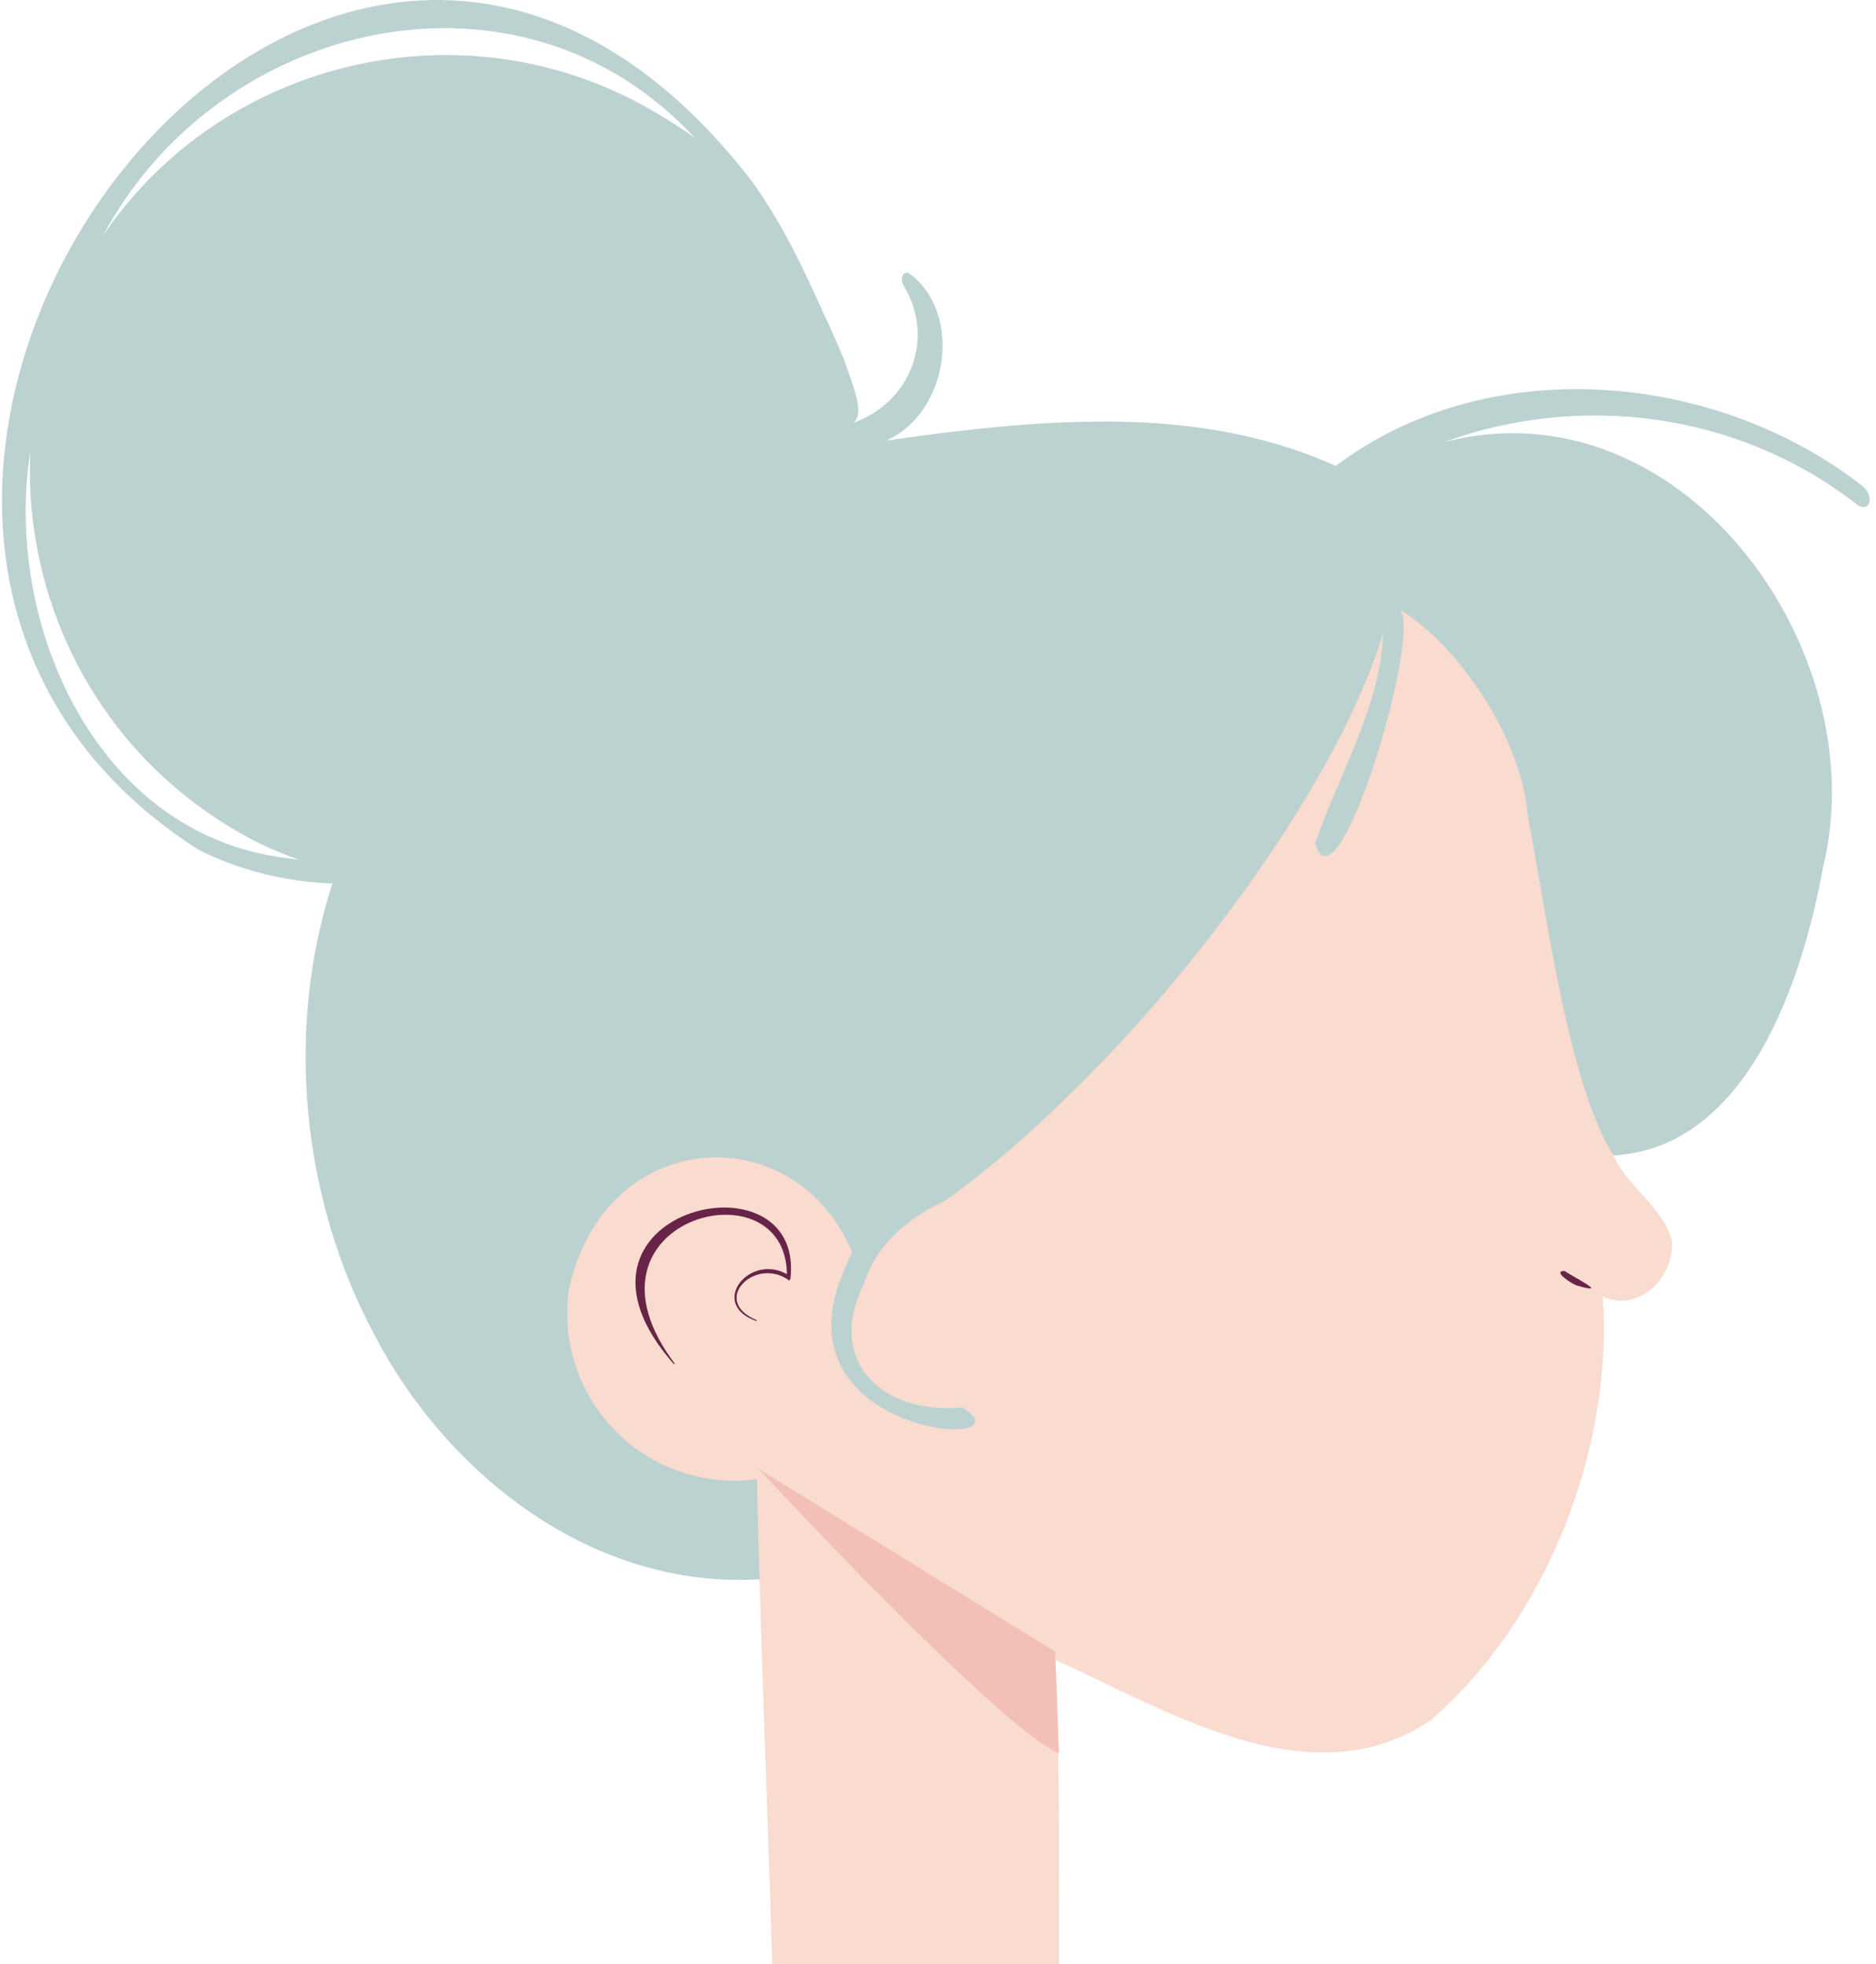 <svg width="147.31px" height="154.225px" viewBox="-0.155 0 147.31 154.225" fill="none" xmlns="http://www.w3.org/2000/svg"><g id="Profile Head Adult/Senior 1"><path id="Fill 1" fill-rule="evenodd" clip-rule="evenodd" d="M52.136 115.094C52.076 115.074 52.026 115.054 51.966 115.024C52.196 115.144 52.436 115.244 52.676 115.334C52.496 115.264 52.316 115.184 52.136 115.094V115.094ZM53.686 115.674C53.636 115.664 53.586 115.654 53.546 115.644C53.626 115.674 53.716 115.704 53.796 115.714C53.756 115.704 53.716 115.694 53.686 115.674V115.674ZM54.956 116.004H54.916C55.116 116.044 55.316 116.084 55.526 116.104C55.336 116.074 55.146 116.044 54.956 116.004V116.004ZM57.396 116.244C57.018 116.246 56.643 116.231 56.266 116.194C56.666 116.244 57.066 116.254 57.466 116.254C57.446 116.254 57.416 116.254 57.396 116.244V116.244ZM58.636 116.204C58.606 116.214 58.586 116.214 58.566 116.214C58.616 116.214 58.666 116.214 58.726 116.204H58.636ZM59.756 121.864C59.756 121.834 59.655 116.101 59.656 116.074C59.402 116.127 59.166 116.153 58.916 116.184C59.036 116.174 59.156 116.164 59.276 116.144C59.295 118.004 59.418 122.105 59.486 123.994C59.586 123.984 59.686 123.984 59.786 123.974L59.756 121.864ZM118.386 58.624C118.646 59.454 118.876 60.324 119.166 61.154C118.936 60.274 118.686 59.434 118.386 58.624V58.624ZM119.866 64.314C119.856 64.244 119.846 64.174 119.816 64.104C119.816 64.134 119.816 64.154 119.826 64.164C119.846 64.274 119.876 64.374 119.896 64.474C119.886 64.424 119.876 64.364 119.866 64.314V64.314ZM121.356 72.914C121.053 71.191 120.809 69.372 120.476 67.634C120.894 70.331 121.27 73.072 121.886 75.784C121.696 74.854 121.526 73.894 121.356 72.914V72.914ZM120.406 67.164C120.396 67.154 120.396 67.154 120.396 67.144C120.427 67.284 120.446 67.414 120.467 67.544C120.446 67.414 120.427 67.294 120.406 67.164V67.164ZM122.126 76.904C122.346 77.874 122.566 78.814 122.786 79.704C122.556 78.774 122.336 77.844 122.126 76.904V76.904ZM125.376 88.514C124.416 85.674 123.566 82.784 122.826 79.854C124.404 85.369 124.759 88.408 126.536 90.724C126.096 90.014 125.706 89.274 125.376 88.514V88.514Z" fill="#672348"/><path id="Fill 3" fill-rule="evenodd" clip-rule="evenodd" d="M7.946 18.474C17.081 1.443 40.72 -3.987 54.396 10.824C53.456 10.144 52.456 9.484 51.376 8.864C36.571 0.041 17.429 4.513 7.946 18.474ZM2.226 35.454C1.898 42.572 3.907 49.671 7.926 55.514C10.143 58.768 12.912 61.537 16.156 63.804C18.361 65.337 20.767 66.638 23.316 67.494C22.946 67.454 22.586 67.414 22.216 67.354C7.398 65.487 0.103 48.966 2.226 35.454ZM104.736 36.584C100.067 34.468 95.024 33.473 89.916 33.184C89.906 33.194 89.906 33.194 89.896 33.184C83.197 32.818 76.18 33.626 69.426 34.594C74.369 32.438 75.505 24.475 71.166 21.413C70.585 21.39 70.603 21.967 70.756 22.354C73.332 26.479 71.385 31.58 66.856 33.194C67.779 32.492 66.844 30.312 66.126 28.254C65.681 27.168 65.212 26.072 64.716 25.034C64.718 25.02 64.709 25.004 64.696 24.994C63.007 21.237 61.332 17.644 58.936 14.294C24.897 -29.963 -25.727 40.27 15.356 66.674V66.684C18.631 68.336 22.281 69.249 25.946 69.364C22.221 80.865 23.521 94.074 29.196 104.714C35.008 115.922 46.512 124.79 59.486 123.994C59.418 122.094 79.753 121.904 79.735 120.034C76.988 120.396 119.066 77.507 126.536 90.724C137.115 90.118 141.405 76.867 142.996 68.094C147.189 50.986 131.825 29.852 113.196 34.724C123.938 30.807 136.217 32.345 145.506 39.494C146.553 40.438 147.195 39.069 146.066 38.134C134.279 28.989 116.498 27.69 104.736 36.584Z" fill="#BCD2D0"/><path id="10:98911" fill-rule="evenodd" clip-rule="evenodd" d="M48.936 112.814C49.019 112.892 49.129 112.982 49.226 113.044C49.126 112.954 49.026 112.884 48.936 112.814" fill="#F9DBCF"/><path id="10:98912" fill-rule="evenodd" clip-rule="evenodd" d="M51.696 114.514C51.886 114.604 52.096 114.684 52.296 114.754C52.104 114.67 51.885 114.601 51.696 114.514V114.514ZM52.536 114.854C52.696 114.914 52.856 114.974 53.026 115.014C52.867 114.959 52.698 114.896 52.536 114.854V114.854ZM53.856 115.254C53.946 115.294 54.046 115.314 54.136 115.324C54.044 115.307 53.949 115.271 53.856 115.254V115.254ZM54.516 115.424C54.706 115.464 54.896 115.494 55.086 115.524C54.846 115.484 54.596 115.434 54.356 115.384C54.406 115.394 54.466 115.414 54.516 115.424V115.424ZM55.826 115.614C56.026 115.644 56.226 115.654 56.426 115.664C56.416 115.664 56.406 115.664 56.396 115.654C56.206 115.644 56.016 115.634 55.826 115.614V115.614ZM61.336 114.974L61.476 115.074C61.446 115.034 61.406 115.004 61.376 114.964C61.366 114.964 61.346 114.974 61.336 114.974V114.974ZM82.826 129.744C82.782 129.726 82.731 129.694 82.686 129.684L82.696 129.964H82.706C83.426 130.314 84.146 130.664 84.866 131.004L82.826 129.744Z" fill="#F9DBCF"/><path id="10:98920" fill-rule="evenodd" clip-rule="evenodd" d="M82.706 129.964H82.696L82.686 129.684C82.845 129.709 84.721 130.939 84.866 131.004C84.146 130.664 83.426 130.314 82.706 129.964V129.964ZM61.336 114.974C61.346 114.974 61.366 114.964 61.376 114.964C61.406 115.004 61.446 115.034 61.476 115.074L61.336 114.974ZM55.826 115.614C56.016 115.634 56.206 115.644 56.396 115.654C56.406 115.664 56.416 115.664 56.426 115.664C56.226 115.654 56.026 115.644 55.826 115.614V115.614ZM54.516 115.424C54.466 115.414 54.406 115.394 54.356 115.384C54.596 115.434 54.846 115.484 55.086 115.524C54.896 115.494 54.706 115.464 54.516 115.424V115.424ZM53.856 115.254C53.949 115.272 54.044 115.307 54.136 115.324C54.046 115.314 53.946 115.294 53.856 115.254V115.254ZM52.536 114.854C52.698 114.897 52.867 114.959 53.026 115.014C52.856 114.974 52.696 114.914 52.536 114.854V114.854ZM51.696 114.514C51.885 114.602 52.104 114.671 52.296 114.754C52.096 114.684 51.886 114.604 51.696 114.514V114.514ZM49.076 112.934C49.026 112.894 48.976 112.854 48.936 112.814C49.026 112.884 49.126 112.954 49.226 113.044C49.176 113.014 49.126 112.974 49.076 112.934V112.934ZM131.136 97.494C130.536 94.826 127.631 93.228 126.536 90.724C122.915 84.827 121.361 71.986 119.826 64.164C119.378 58.015 114.448 50.756 109.766 47.854C111.554 49.64 104.85 72.183 103.116 66.214C104.959 60.786 108.257 55.553 108.456 49.684C107.077 54.376 103.977 60.518 99.706 66.854C94.988 73.843 89.477 80.501 83.396 86.374C80.445 89.233 77.353 91.927 74.006 94.314C71.302 95.526 68.654 97.686 67.706 100.734C64.607 106.942 69.206 111.119 75.426 110.504C81.11 114.091 60.385 112.79 66.146 99.704C66.329 99.235 66.532 98.765 66.766 98.324C62.281 87.625 47.361 88.319 44.526 101.214C44.193 103.485 44.455 105.84 45.316 107.974C45.316 107.984 45.326 107.994 45.326 107.994C45.421 108.272 45.532 108.51 45.666 108.774C45.862 109.211 46.121 109.666 46.376 110.084C46.511 110.288 46.65 110.518 46.806 110.704C46.806 110.704 46.806 110.714 46.816 110.714C46.816 110.724 46.816 110.724 46.826 110.734C46.831 110.776 46.883 110.817 46.906 110.854C46.906 110.864 46.916 110.864 46.916 110.874L46.956 110.914C46.956 110.924 46.956 110.924 46.966 110.934C47.035 111.021 47.101 111.128 47.186 111.214C47.191 111.229 47.201 111.239 47.206 111.254C47.216 111.264 47.226 111.284 47.246 111.294C48.067 112.347 49.076 113.274 50.186 114.024C50.229 114.039 50.248 114.075 50.296 114.094C50.577 114.288 50.875 114.471 51.186 114.634C51.196 114.644 51.206 114.654 51.226 114.654C53.654 115.988 56.533 116.518 59.276 116.134C59.523 127.312 60.154 143.023 60.486 154.204H82.996C83.009 149.057 83.061 135.248 82.706 130.324C91.502 134.287 102.872 141.466 112.246 135.014C121.331 127.127 126.544 113.625 125.696 101.784C128.511 103.112 131.305 100.293 131.136 97.494V97.494Z" fill="#F9DBCF"/><path id="10:98930" fill-rule="evenodd" clip-rule="evenodd" d="M61.476 115.074L61.336 114.974C61.346 114.974 61.366 114.964 61.376 114.964C61.406 115.004 61.446 115.034 61.476 115.074" fill="#F9DBCF"/><path id="10:98931" fill-rule="evenodd" clip-rule="evenodd" d="M61.476 115.074L61.336 114.974C61.346 114.974 61.366 114.964 61.376 114.964C61.406 115.004 61.446 115.034 61.476 115.074" fill="#F9DBCF"/><path id="10:98932" fill-rule="evenodd" clip-rule="evenodd" d="M49.226 113.044C49.129 112.982 49.019 112.892 48.936 112.814C49.026 112.884 49.126 112.954 49.226 113.044" fill="#F9DBCF"/><path id="10:98933" fill-rule="evenodd" clip-rule="evenodd" d="M52.296 114.754C52.096 114.684 51.886 114.604 51.696 114.514C51.885 114.602 52.104 114.671 52.296 114.754" fill="#F9DBCF"/><path id="10:98934" fill-rule="evenodd" clip-rule="evenodd" d="M53.026 115.014C52.856 114.974 52.696 114.914 52.536 114.854C52.698 114.896 52.867 114.959 53.026 115.014" fill="#F9DBCF"/><path id="10:98935" fill-rule="evenodd" clip-rule="evenodd" d="M54.136 115.324C54.046 115.314 53.946 115.294 53.856 115.254C53.949 115.271 54.044 115.307 54.136 115.324" fill="#F9DBCF"/><path id="10:98936" fill-rule="evenodd" clip-rule="evenodd" d="M55.086 115.524C54.842 115.485 54.595 115.449 54.356 115.384C54.596 115.434 54.846 115.484 55.086 115.524" fill="#F9DBCF"/><path id="10:98937" fill-rule="evenodd" clip-rule="evenodd" d="M56.426 115.664C56.226 115.654 56.026 115.644 55.826 115.614C56.016 115.634 56.206 115.644 56.396 115.654C56.406 115.664 56.416 115.664 56.426 115.664" fill="#F9DBCF"/><path id="10:98938" fill-rule="evenodd" clip-rule="evenodd" d="M84.866 131.004C84.146 130.664 83.426 130.314 82.706 129.964H82.696L82.686 129.684C82.845 129.709 84.721 130.939 84.866 131.004" fill="#F9DBCF"/><path id="10:98939" fill-rule="evenodd" clip-rule="evenodd" d="M82.996 137.64C78.616 135.99 59.396 115.32 59.396 115.32L82.686 129.67V129.68H82.696C82.737 130.785 82.953 136.676 82.996 137.64" fill="#F2C0B6"/><path id="Fill 39" fill-rule="evenodd" clip-rule="evenodd" d="M123.646 100.924C123.275 100.816 121.668 99.758 122.716 99.794C123.294 100.231 126.435 101.755 123.646 100.924" fill="#672348"/><path id="Fill 41" fill-rule="evenodd" clip-rule="evenodd" d="M61.916 100.354L61.836 100.554C59.187 98.564 55.556 102.125 59.266 103.654L59.246 103.724C55.456 102.413 58.667 98.367 61.636 100.044C61.559 91.174 44.317 95.742 52.826 107.064L52.766 107.114C42.143 95.051 63.021 90.113 61.916 100.354" fill="#672348"/></g></svg>